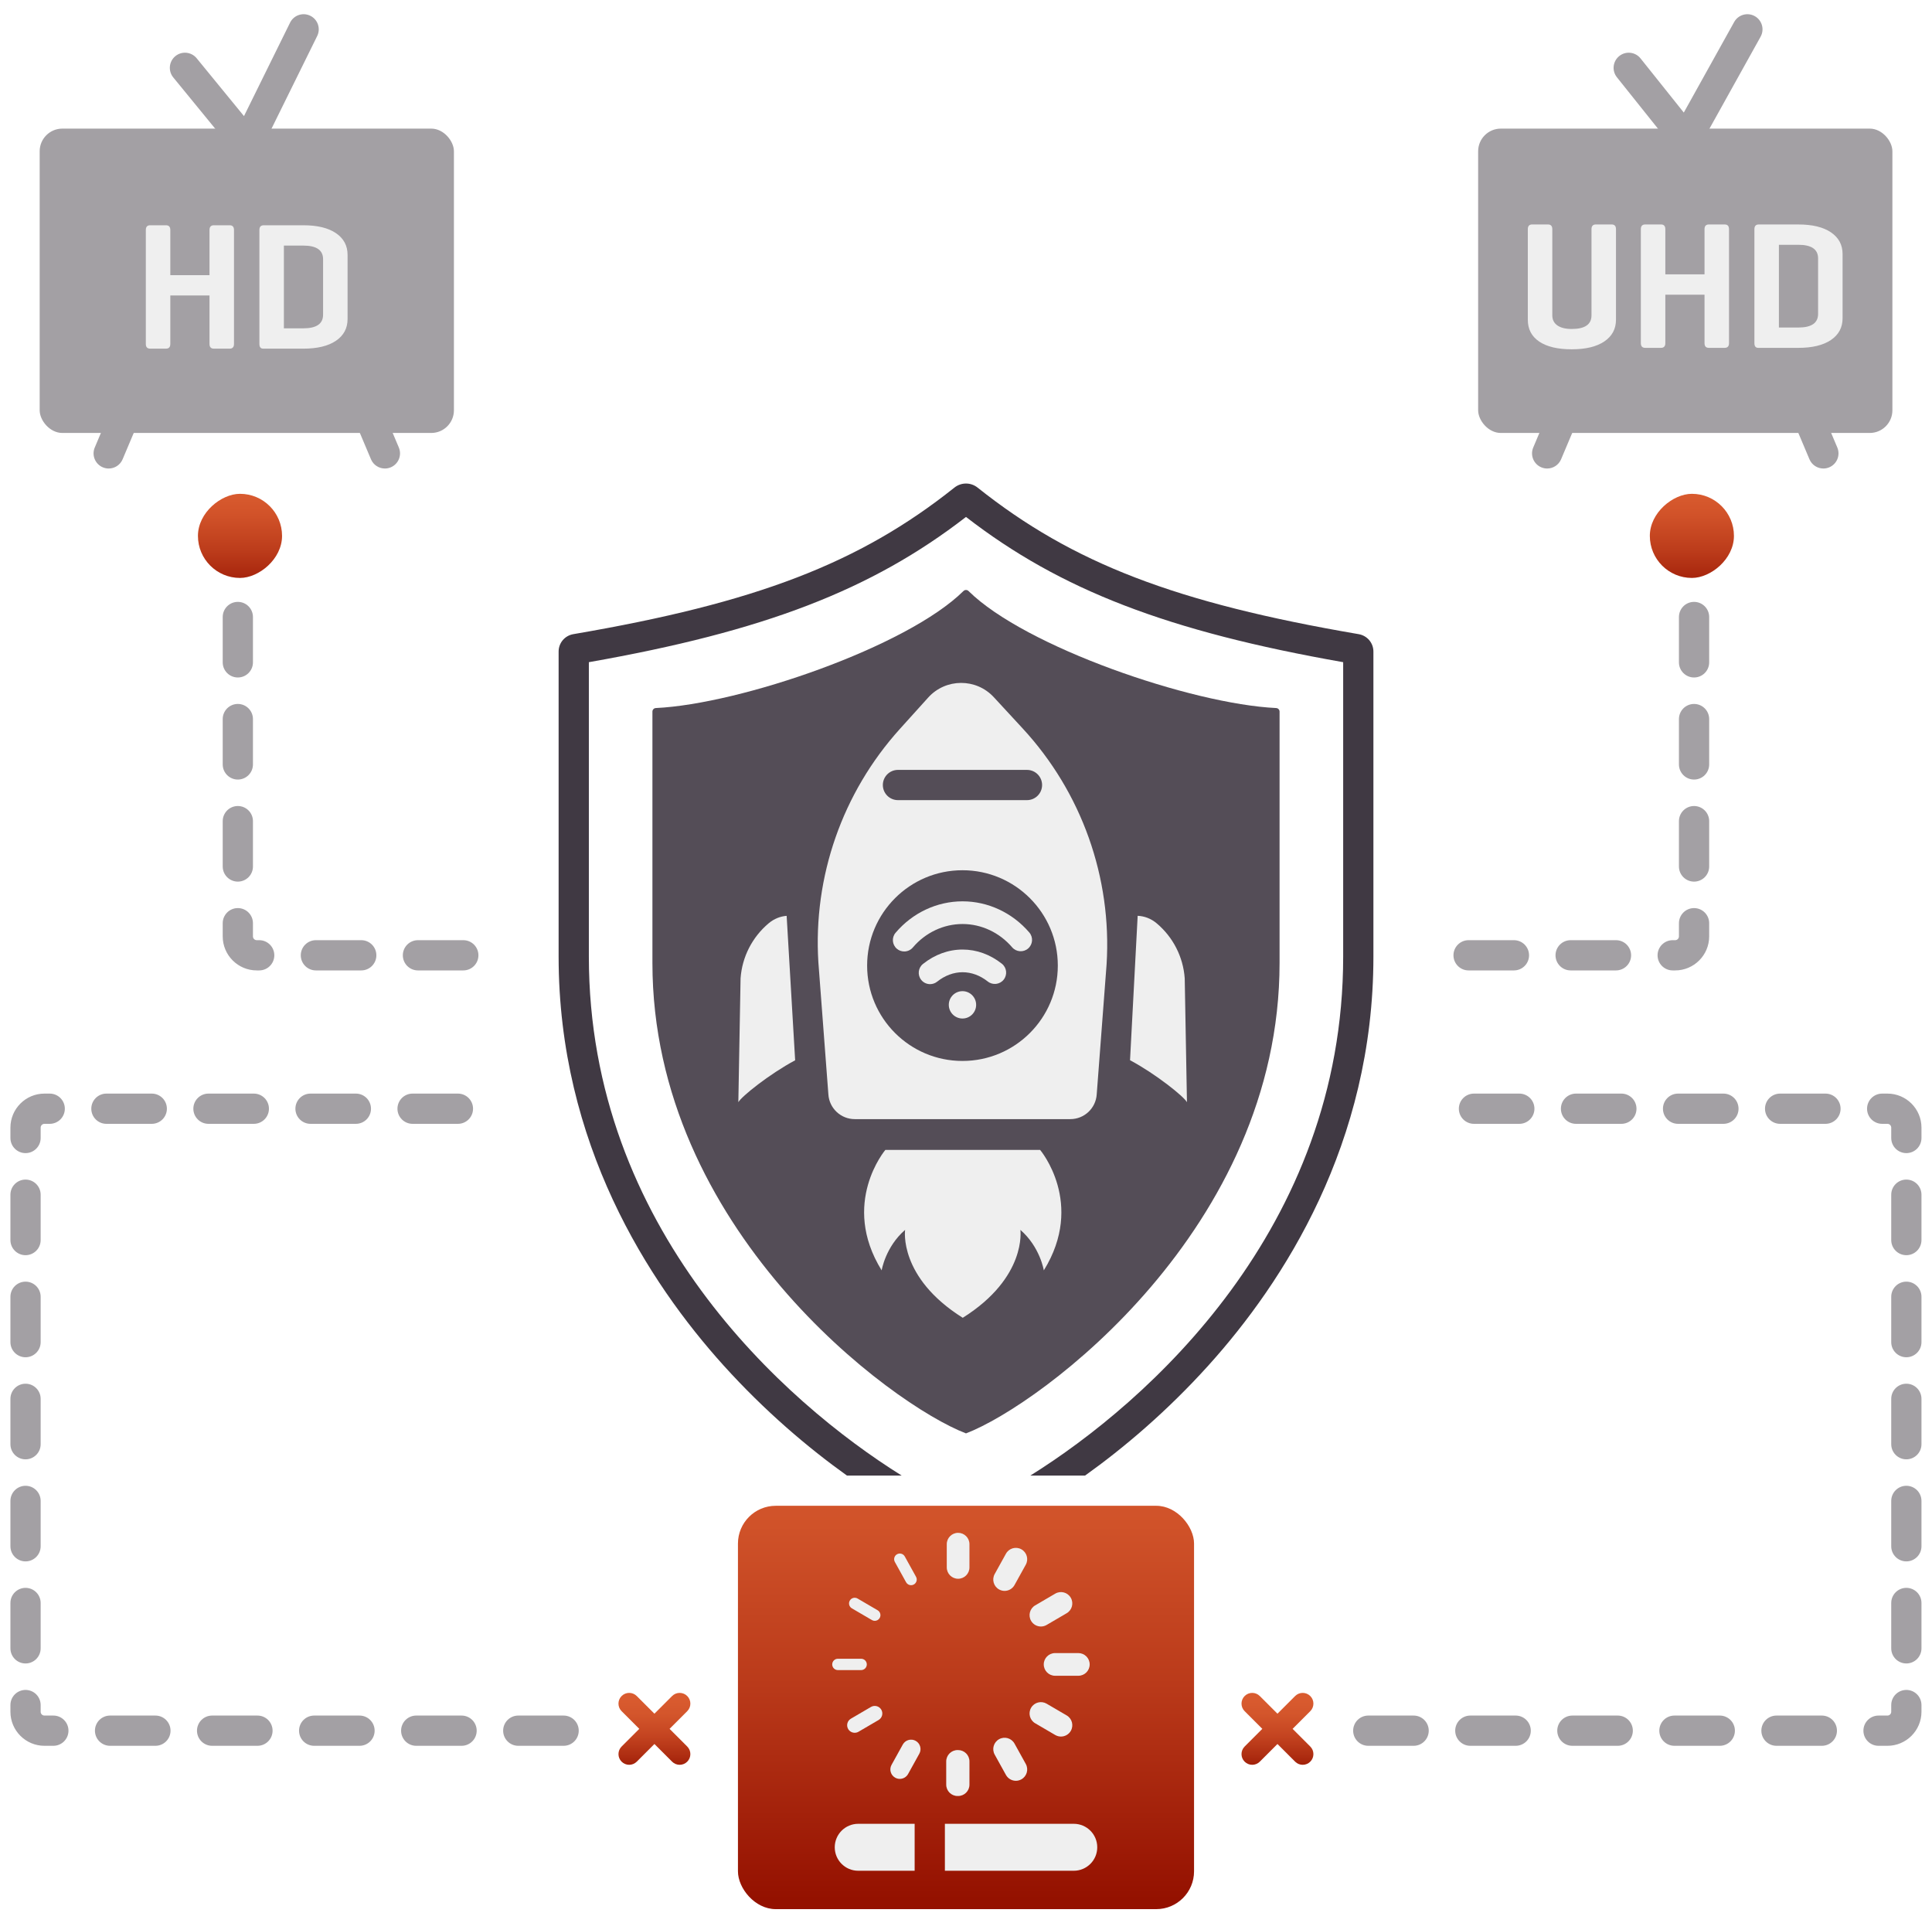 <?xml version="1.0" encoding="UTF-8"?><svg xmlns="http://www.w3.org/2000/svg" xmlns:xlink="http://www.w3.org/1999/xlink" viewBox="0 0 511.151 505.947"><defs><linearGradient id="e" x1="255.575" y1="370.119" x2="255.575" y2="502.367" gradientUnits="userSpaceOnUse"><stop offset=".054" stop-color="#d95b2f"/><stop offset=".252" stop-color="#d05229"/><stop offset=".571" stop-color="#ba3a1a"/><stop offset=".968" stop-color="#971402"/><stop offset="1" stop-color="#941100"/></linearGradient><linearGradient id="g" x1="580.13" y1="751.45" x2="615.67" y2="751.45" gradientTransform="translate(-534.78 -609.696)" gradientUnits="userSpaceOnUse"><stop offset=".189" stop-color="#d95b2f"/><stop offset=".357" stop-color="#d15229"/><stop offset=".621" stop-color="#bc3c1b"/><stop offset=".946" stop-color="#9a1704"/><stop offset="1" stop-color="#941100"/></linearGradient><linearGradient id="h" x1="173.142" y1="442.939" x2="173.142" y2="469.742" gradientUnits="userSpaceOnUse"><stop offset=".241" stop-color="#d95b2f"/><stop offset=".398" stop-color="#d3552b"/><stop offset=".598" stop-color="#c54521"/><stop offset=".82" stop-color="#ac2b10"/><stop offset="1" stop-color="#941100"/></linearGradient><linearGradient id="i" x1="580.13" y1="1079.921" x2="615.67" y2="1079.921" gradientTransform="translate(-150.652 1221.676) scale(1 -1)" xlink:href="#g"/><linearGradient id="j" x1="-155.329" y1="442.939" x2="-155.329" y2="469.742" gradientTransform="translate(182.649) rotate(-180) scale(1 -1)" xlink:href="#h"/></defs><g id="a"><path d="M255.575,379.17c-19.784-7.556-82.963-54.221-82.963-124.437l-0-66.486c-0-.511,.395-.925,.906-.95,22.399-1.067,66.436-16.189,81.383-30.952,.377-.373,.97-.373,1.347,0,14.947,14.762,58.984,29.884,81.383,30.952,.511,.024,.906,.439,.906,.95l-0,66.486c0,70.216-63.179,116.881-82.963,124.437Z" style="fill:#544d57;"/><path d="M359.474,167.753c-48.39-8.27-75.71-18.77-100.82-38.76-1.81-1.45-4.34-1.45-6.16,0-25.1,19.99-52.43,30.49-100.82,38.76-2.25,.39-3.88,2.32-3.88,4.6v80.7c0,49.41,23.73,86.08,43.64,108.14,10.95,12.12,22.37,21.79,32.64,29.13h14.48c-31.05-19.37-82.76-65.35-82.76-137.27v-77.89c46.39-8.16,74.8-19.09,99.78-38.42,24.98,19.33,53.4,30.26,99.79,38.42v77.89c0,71.91-51.7,117.89-82.76,137.27h14.48c10.27-7.34,21.69-17.01,32.63-29.13,19.91-22.06,43.65-58.73,43.65-108.14v-80.7c0-2.28-1.64-4.21-3.89-4.6Z" style="fill:#403943;"/><path d="M283.171,296.039h-57.023c-3.697,0-6.757-2.875-6.986-6.565l-2.647-34.958c-1.407-22.613,6.356-44.84,21.537-61.66l7.514-8.326c4.634-5.135,12.677-5.181,17.37-.099l7.648,8.281c15.599,16.891,23.614,39.424,22.187,62.372l-2.612,34.39c-.23,3.69-3.289,6.565-6.986,6.565Z" style="fill:#efefef;"/><path d="M271.708,203.658h-34.133c-2.209,0-4,1.791-4,4s1.791,4,4,4h34.133c2.209,0,4-1.791,4-4s-1.791-4-4-4Z" style="fill:#544d57;"/><path d="M210.374,280.474c-6.83,3.65-14.24,9.6-15.03,11.09l.59-32.77c.2-2.82,.97-5.55,2.23-8.02,1.27-2.48,3.02-4.7,5.19-6.53,1.46-1.23,3.11-1.85,4.77-1.98l2.25,38.21Z" style="fill:#efefef;"/><path d="M275.183,304.177s11.974,14.113,.981,31.871c0,0-.987-6.201-6.201-10.711,0,0,1.804,12.543-15.25,23.255-17.053-10.711-15.25-23.255-15.25-23.255-5.215,4.51-6.201,10.711-6.201,10.711-10.993-17.758,.981-31.871,.981-31.871h40.94Z" style="fill:#efefef;"/><path d="M314.034,291.563c-.79-1.49-8.22-7.46-15.06-11.11l2.02-38.2c1.74,.08,3.5,.7,5.03,1.99,2.17,1.83,3.93,4.05,5.19,6.53,1.26,2.47,2.03,5.2,2.23,8.02l.59,32.77Z" style="fill:#efefef;"/><circle cx="254.642" cy="255.425" r="25.225" style="fill:#544d57;"/><g><path d="M265.06,254.927c-3.099-2.452-6.689-3.747-10.384-3.747-3.737,0-7.36,1.317-10.478,3.81-1.294,1.034-1.505,2.922-.47,4.216,.592,.741,1.464,1.127,2.345,1.127,.657,0,1.318-.215,1.871-.657,2.042-1.632,4.37-2.495,6.731-2.495,2.329,0,4.633,.848,6.661,2.452,1.299,1.03,3.187,.808,4.214-.491,1.028-1.3,.808-3.187-.491-4.214Z" style="fill:#efefef;"/><path d="M272.332,246.677c-4.494-5.244-10.934-8.251-17.667-8.251-6.781,0-13.241,3.033-17.724,8.322-1.071,1.264-.916,3.157,.349,4.229,.563,.478,1.253,.711,1.938,.711,.852,0,1.697-.36,2.29-1.06,3.341-3.941,8.133-6.202,13.147-6.202,4.979,0,9.758,2.244,13.11,6.155,1.08,1.259,2.974,1.403,4.23,.326,1.258-1.078,1.404-2.972,.326-4.23Z" style="fill:#efefef;"/><path d="M254.642,262.189c-1.998,0-3.617,1.62-3.617,3.617s1.62,3.617,3.617,3.617c1.998,0,3.617-1.62,3.617-3.617s-1.62-3.617-3.617-3.617Z" style="fill:#efefef;"/></g></g><g id="b"><rect x="10.495" y="34.021" width="109.6" height="80.51" rx="6" ry="6" style="fill:#a3a0a4;"/><path d="M82.1,4.173c-1.981-.976-4.379-.163-5.356,1.818l-12.192,24.721-12.523-15.303c-1.399-1.709-3.919-1.963-5.629-.562-1.709,1.399-1.961,3.919-.562,5.629l16.458,20.111c.01,.012,.022,.02,.032,.031,.182,.218,.385,.42,.615,.598,.046,.036,.099,.058,.147,.092,.169,.12,.34,.238,.532,.333,.013,.006,.026,.008,.039,.014,.191,.092,.392,.152,.594,.212,.089,.026,.174,.069,.263,.089,.191,.043,.387,.052,.582,.066,.096,.007,.192,.033,.288,.033,.208,0,.413-.02,.617-.052,.067-.01,.133-.028,.199-.042,.135-.028,.269-.061,.4-.103,.076-.024,.151-.051,.225-.08,.13-.05,.255-.108,.379-.171,.063-.032,.126-.061,.187-.097,.389-.225,.739-.518,1.038-.871,.043-.051,.084-.103,.124-.156,.108-.141,.206-.291,.297-.449,.031-.055,.067-.107,.096-.163,.009-.017,.02-.032,.029-.049l14.94-30.294c.977-1.981,.163-4.379-1.818-5.356Z" style="fill:#a3a0a4;"/><path d="M35.434,104.114c-2.037-.86-4.382,.094-5.241,2.129l-5.123,12.135c-.859,2.035,.094,4.381,2.129,5.241,.508,.214,1.035,.316,1.554,.316,1.56,0,3.042-.918,3.687-2.445l5.123-12.135c.859-2.035-.094-4.381-2.129-5.241Z" style="fill:#a3a0a4;"/><path d="M105.519,118.378l-5.123-12.135c-.859-2.035-3.205-2.988-5.241-2.129-2.035,.859-2.989,3.206-2.129,5.241l5.123,12.135c.645,1.527,2.127,2.445,3.687,2.445,.519,0,1.046-.102,1.554-.316,2.035-.859,2.989-3.206,2.129-5.241Z" style="fill:#a3a0a4;"/><g><path d="M60.757,59.587h-4.176c-.768,0-1.152,.417-1.152,1.248v11.952h-10.368v-11.952c0-.832-.384-1.248-1.152-1.248h-4.176c-.768,0-1.152,.417-1.152,1.248v30.144c0,.833,.384,1.248,1.152,1.248h4.176c.768,0,1.152-.416,1.152-1.248v-12.816h10.368v12.816c0,.833,.384,1.248,1.152,1.248h4.176c.768,0,1.152-.416,1.152-1.248v-30.144c0-.832-.384-1.248-1.152-1.248Z" style="fill:#efefef;"/><path d="M88.885,61.676c-2.048-1.392-4.928-2.088-8.64-2.088h-10.464c-.768,0-1.152,.417-1.152,1.248v30.144c0,.833,.336,1.248,1.008,1.248h10.608c3.712,0,6.592-.696,8.64-2.088,2.047-1.392,3.072-3.304,3.072-5.736v-16.992c0-2.432-1.024-4.344-3.072-5.736Zm-3.408,21.576c0,2.4-1.745,3.6-5.232,3.6h-5.136v-21.888h5.136c3.487,0,5.232,1.2,5.232,3.6v14.688Z" style="fill:#efefef;"/></g></g><g id="c"><rect x="391.073" y="34.021" width="109.6" height="80.51" rx="6" ry="6" style="fill:#a3a0a4;"/><path d="M465.804,9.705c1.074-1.931,.38-4.366-1.551-5.44-1.929-1.073-4.365-.379-5.439,1.551l-13.33,23.96-11.447-14.329c-1.378-1.726-3.896-2.008-5.622-.628-1.726,1.379-2.007,3.896-.628,5.622l15.138,18.948c.004,.005,.007,.009,.011,.014l.021,.026c.023,.029,.053,.048,.076,.076,.156,.186,.328,.359,.521,.517,.09,.074,.188,.132,.283,.197,.101,.069,.192,.149,.301,.21,.055,.031,.113,.052,.169,.08,.048,.024,.096,.047,.145,.069,.238,.107,.481,.191,.727,.248,.032,.007,.063,.011,.095,.018,.267,.055,.536,.09,.804,.09,.201,0,.4-.019,.598-.049,.068-.01,.135-.027,.203-.04,.131-.027,.259-.058,.387-.098,.073-.023,.144-.046,.216-.073,.137-.051,.271-.112,.402-.178,.05-.025,.102-.047,.151-.074,.182-.102,.356-.218,.522-.348,.007-.006,.016-.009,.023-.015,.018-.015,.031-.033,.049-.048,.162-.134,.312-.283,.453-.444,.04-.045,.08-.089,.118-.136,.137-.172,.267-.353,.377-.552l.015-.027c.004-.007,.008-.013,.011-.02l16.202-29.123Z" style="fill:#a3a0a4;"/><g><path d="M416.012,104.114c-2.035-.858-4.381,.094-5.24,2.129l-5.123,12.135c-.859,2.035,.094,4.381,2.129,5.241,.508,.214,1.035,.316,1.554,.316,1.56,0,3.042-.918,3.687-2.445l5.123-12.135c.859-2.035-.094-4.381-2.129-5.241Z" style="fill:#a3a0a4;"/><path d="M486.098,118.378l-5.123-12.135c-.858-2.035-3.205-2.988-5.24-2.129-2.035,.859-2.988,3.206-2.129,5.241l5.123,12.135c.645,1.527,2.127,2.445,3.687,2.445,.519,0,1.046-.102,1.554-.316,2.035-.859,2.988-3.206,2.129-5.241Z" style="fill:#a3a0a4;"/></g><g><path d="M426.391,59.376h-4.177c-.768,0-1.151,.417-1.151,1.248v22.8c0,2.4-1.745,3.6-5.232,3.6-1.632,0-2.896-.312-3.792-.936-.896-.624-1.344-1.512-1.344-2.664v-22.8c0-.832-.384-1.248-1.152-1.248h-4.176c-.768,0-1.152,.417-1.152,1.248v23.952c0,2.496,1.009,4.424,3.024,5.784,2.016,1.36,4.88,2.04,8.592,2.04s6.592-.696,8.641-2.088c2.047-1.392,3.071-3.304,3.071-5.736v-23.952c0-.832-.384-1.248-1.151-1.248Z" style="fill:#efefef;"/><path d="M456.294,59.376h-4.176c-.769,0-1.152,.417-1.152,1.248v11.952h-10.368v-11.952c0-.832-.384-1.248-1.151-1.248h-4.176c-.769,0-1.152,.417-1.152,1.248v30.144c0,.833,.384,1.248,1.152,1.248h4.176c.768,0,1.151-.416,1.151-1.248v-12.816h10.368v12.816c0,.833,.384,1.248,1.152,1.248h4.176c.769,0,1.152-.416,1.152-1.248v-30.144c0-.832-.384-1.248-1.152-1.248Z" style="fill:#efefef;"/><path d="M484.422,61.465c-2.048-1.392-4.928-2.088-8.64-2.088h-10.464c-.769,0-1.152,.417-1.152,1.248v30.144c0,.833,.336,1.248,1.008,1.248h10.608c3.712,0,6.592-.696,8.64-2.088s3.072-3.304,3.072-5.736v-16.992c0-2.432-1.024-4.344-3.072-5.736Zm-3.408,21.576c0,2.4-1.744,3.6-5.231,3.6h-5.137v-21.888h5.137c3.487,0,5.231,1.2,5.231,3.6v14.688Z" style="fill:#efefef;"/></g></g><g id="d"><rect x="195.241" y="398.321" width="120.669" height="106.696" rx="10" ry="10" style="fill:url(#e);"/><g><path d="M285.297,437.283h-6.15c-1.657,0-3,1.343-3,3s1.343,3,3,3h6.15c1.657,0,3-1.343,3-3s-1.343-3-3-3Z" style="fill:#efefef;"/><path d="M229.33,440.283c0-.828-.672-1.5-1.5-1.5h-6.15c-.828,0-1.5,.672-1.5,1.5s.672,1.5,1.5,1.5h6.15c.828,0,1.5-.672,1.5-1.5Z" style="fill:#efefef;"/><path d="M275.395,430.255c.515,0,1.036-.132,1.513-.411l5.309-3.106c1.43-.836,1.91-2.674,1.073-4.104-.836-1.429-2.674-1.912-4.104-1.073l-5.309,3.106c-1.43,.836-1.91,2.674-1.073,4.104,.558,.953,1.561,1.484,2.592,1.484Z" style="fill:#efefef;"/><path d="M270.221,409.827c-1.45-.807-3.276-.279-4.077,1.171l-2.979,5.38c-.803,1.449-.279,3.274,1.171,4.077,.46,.256,.959,.377,1.45,.377,1.056,0,2.08-.559,2.627-1.548l2.979-5.38c.803-1.449,.279-3.274-1.171-4.077Z" style="fill:#efefef;"/><path d="M282.216,453.776l-5.309-3.105c-1.432-.836-3.268-.355-4.104,1.075-.836,1.43-.355,3.268,1.075,4.104l5.309,3.105c.477,.278,.997,.41,1.512,.41,1.031,0,2.034-.531,2.593-1.485,.836-1.43,.355-3.268-1.075-4.104Z" style="fill:#efefef;"/><path d="M268.413,461.23c-.804-1.45-2.63-1.977-4.078-1.171-1.449,.802-1.974,2.628-1.172,4.077l2.979,5.381c.548,.989,1.572,1.548,2.628,1.548,.491,0,.99-.121,1.45-.377,1.449-.802,1.974-2.628,1.172-4.077l-2.979-5.381Z" style="fill:#efefef;"/><path d="M253.488,405.474c-1.657,0-3,1.343-3,3v6.15c0,1.657,1.343,3,3,3s3-1.343,3-3v-6.15c0-1.657-1.343-3-3-3Z" style="fill:#efefef;"/><path d="M253.488,462.941c-.025,0-.048,.007-.073,.007-.025-.001-.048-.007-.073-.007-1.657,0-3,1.343-3,3v6.15c0,1.657,1.343,3,3,3,.025,0,.048-.007,.073-.007,.025,.001,.048,.007,.073,.007,1.657,0,3-1.343,3-3v-6.15c0-1.657-1.343-3-3-3Z" style="fill:#efefef;"/><path d="M225.372,425.443l5.309,3.106c.238,.139,.499,.205,.757,.205,.515,0,1.017-.266,1.296-.742,.418-.715,.178-1.634-.537-2.053l-5.309-3.106c-.714-.415-1.633-.178-2.053,.537-.418,.715-.178,1.634,.537,2.053Z" style="fill:#efefef;"/><path d="M239.73,418.557c.274,.494,.786,.773,1.313,.773,.246,0,.495-.061,.726-.188,.725-.401,.987-1.314,.586-2.039l-2.979-5.38c-.402-.727-1.315-.985-2.039-.586-.725,.401-.987,1.314-.586,2.039l2.979,5.38Z" style="fill:#efefef;"/><path d="M230.429,451.534l-5.309,3.105c-.953,.558-1.274,1.783-.717,2.736,.372,.636,1.041,.99,1.729,.99,.343,0,.69-.088,1.008-.273l5.309-3.105c.953-.558,1.274-1.783,.717-2.736-.557-.952-1.781-1.274-2.736-.717Z" style="fill:#efefef;"/><path d="M242.254,460.496c-1.207-.665-2.729-.232-3.398,.977l-2.979,5.381c-.668,1.208-.231,2.729,.977,3.398,.384,.212,.799,.312,1.209,.312,.879,0,1.732-.465,2.189-1.289l2.979-5.381c.668-1.208,.231-2.729-.977-3.398Z" style="fill:#efefef;"/></g><g><path d="M227.06,482.444h14.93v12.42h-14.93c-3.43,0-6.21-2.78-6.21-6.21,0-1.71,.7-3.27,1.82-4.39s2.68-1.82,4.39-1.82Z" style="fill:#efefef;"/><path d="M290.3,488.654c0,1.71-.69,3.27-1.82,4.39-1.12,1.12-2.67,1.82-4.39,1.82h-34.1v-12.42h34.1c3.43,0,6.21,2.78,6.21,6.21Z" style="fill:#efefef;"/></g></g><g id="f"><rect x="52.369" y="130.627" width="22.254" height="22.254" rx="11.127" ry="11.127" transform="translate(205.25 78.258) rotate(90)" style="fill:url(#g);"/><path d="M178.12,458.299l-.972-.972,4.675-4.675c1.107-1.107,1.107-2.901,0-4.007s-2.901-1.107-4.007,0l-4.675,4.675-4.675-4.675c-1.107-1.107-2.9-1.107-4.007,0s-1.107,2.901,0,4.007l4.675,4.675-4.675,4.675c-1.107,1.107-1.107,2.901,0,4.007,1.107,1.106,2.9,1.106,4.007,0l4.675-4.675,4.675,4.675c1.106,1.106,2.9,1.106,4.007,0,1.107-1.107,1.107-2.901,0-4.007l-3.703-3.703Z" style="fill:url(#h);"/><rect x="436.497" y="130.627" width="22.254" height="22.254" rx="11.127" ry="11.127" transform="translate(589.379 -305.87) rotate(90)" style="fill:url(#i);"/><path d="M333,458.299l.972-.972-4.675-4.675c-1.107-1.107-1.107-2.901,0-4.007s2.901-1.107,4.007,0l4.675,4.675,4.675-4.675c1.107-1.107,2.9-1.107,4.007,0s1.107,2.901,0,4.007l-4.675,4.675,4.675,4.675c1.107,1.107,1.107,2.901,0,4.007-1.107,1.106-2.9,1.106-4.007,0l-4.675-4.675-4.675,4.675c-1.106,1.106-2.9,1.106-4.007,0-1.107-1.107-1.107-2.901,0-4.007l3.703-3.703Z" style="fill:url(#j);"/><g><path d="M122.577,256.702h-12c-2.209,0-4-1.791-4-4s1.791-4,4-4h12c2.209,0,4,1.791,4,4s-1.791,4-4,4Zm-27,0h-12c-2.209,0-4-1.791-4-4s1.791-4,4-4h12c2.209,0,4,1.791,4,4s-1.791,4-4,4Zm-27,0h-.654c-4.962,0-9-4.038-9-9v-3.49c0-2.209,1.791-4,4-4s4,1.791,4,4v3.49c0,.551,.449,1,1,1h.654c2.209,0,4,1.791,4,4s-1.791,4-4,4Zm-5.654-23.49c-2.209,0-4-1.791-4-4v-12c0-2.209,1.791-4,4-4s4,1.791,4,4v12c0,2.209-1.791,4-4,4Zm0-27c-2.209,0-4-1.791-4-4v-12c0-2.209,1.791-4,4-4s4,1.791,4,4v12c0,2.209-1.791,4-4,4Zm0-27c-2.209,0-4-1.791-4-4v-12c0-2.209,1.791-4,4-4s4,1.791,4,4v12c0,2.209-1.791,4-4,4Z" style="fill:#a3a0a4;"/><path d="M149.118,461.811h-12c-2.209,0-4-1.791-4-4s1.791-4,4-4h12c2.209,0,4,1.791,4,4s-1.791,4-4,4Zm-27,0h-12c-2.209,0-4-1.791-4-4s1.791-4,4-4h12c2.209,0,4,1.791,4,4s-1.791,4-4,4Zm-27,0h-12c-2.209,0-4-1.791-4-4s1.791-4,4-4h12c2.209,0,4,1.791,4,4s-1.791,4-4,4Zm-27,0h-12c-2.209,0-4-1.791-4-4s1.791-4,4-4h12c2.209,0,4,1.791,4,4s-1.791,4-4,4Zm-27,0h-12c-2.209,0-4-1.791-4-4s1.791-4,4-4h12c2.209,0,4,1.791,4,4s-1.791,4-4,4Zm-27,0h-2.361c-4.962,0-9-4.037-9-9v-1.781c0-2.209,1.791-4,4-4s4,1.791,4,4v1.781c0,.552,.449,1,1,1h2.361c2.209,0,4,1.791,4,4s-1.791,4-4,4Zm-7.361-21.781c-2.209,0-4-1.791-4-4v-12c0-2.209,1.791-4,4-4s4,1.791,4,4v12c0,2.209-1.791,4-4,4Zm0-27c-2.209,0-4-1.791-4-4v-12c0-2.209,1.791-4,4-4s4,1.791,4,4v12c0,2.209-1.791,4-4,4Zm0-27c-2.209,0-4-1.791-4-4v-12c0-2.209,1.791-4,4-4s4,1.791,4,4v12c0,2.209-1.791,4-4,4Zm0-27c-2.209,0-4-1.791-4-4v-12c0-2.209,1.791-4,4-4s4,1.791,4,4v12c0,2.209-1.791,4-4,4Zm0-27c-2.209,0-4-1.791-4-4v-12c0-2.209,1.791-4,4-4s4,1.791,4,4v12c0,2.209-1.791,4-4,4Zm0-27c-2.209,0-4-1.791-4-4v-2.746c0-4.963,4.038-9,9-9h1.397c2.209,0,4,1.791,4,4s-1.791,4-4,4h-1.397c-.551,0-1,.448-1,1v2.746c0,2.209-1.791,4-4,4Zm114.397-7.746h-12c-2.209,0-4-1.791-4-4s1.791-4,4-4h12c2.209,0,4,1.791,4,4s-1.791,4-4,4Zm-27,0h-12c-2.209,0-4-1.791-4-4s1.791-4,4-4h12c2.209,0,4,1.791,4,4s-1.791,4-4,4Zm-27,0h-12c-2.209,0-4-1.791-4-4s1.791-4,4-4h12c2.209,0,4,1.791,4,4s-1.791,4-4,4Zm-27,0h-12c-2.209,0-4-1.791-4-4s1.791-4,4-4h12c2.209,0,4,1.791,4,4s-1.791,4-4,4Z" style="fill:#a3a0a4;"/><path d="M443.198,256.702h-.655c-2.209,0-4-1.791-4-4s1.791-4,4-4h.655c.552,0,1-.449,1-1v-3.489c0-2.209,1.791-4,4-4s4,1.791,4,4v3.489c0,4.962-4.037,9-9,9Zm-15.655,0h-12c-2.209,0-4-1.791-4-4s1.791-4,4-4h12c2.209,0,4,1.791,4,4s-1.791,4-4,4Zm-27,0h-12c-2.209,0-4-1.791-4-4s1.791-4,4-4h12c2.209,0,4,1.791,4,4s-1.791,4-4,4Zm47.655-23.489c-2.209,0-4-1.791-4-4v-12c0-2.209,1.791-4,4-4s4,1.791,4,4v12c0,2.209-1.791,4-4,4Zm0-27c-2.209,0-4-1.791-4-4v-12c0-2.209,1.791-4,4-4s4,1.791,4,4v12c0,2.209-1.791,4-4,4Zm0-27c-2.209,0-4-1.791-4-4v-12c0-2.209,1.791-4,4-4s4,1.791,4,4v12c0,2.209-1.791,4-4,4Z" style="fill:#a3a0a4;"/><path d="M499.364,461.811h-2.36c-2.209,0-4-1.791-4-4s1.791-4,4-4h2.36c.552,0,1-.448,1-1v-1.782c0-2.209,1.791-4,4-4s4,1.791,4,4v1.782c0,4.963-4.037,9-9,9Zm-17.36,0h-12c-2.209,0-4-1.791-4-4s1.791-4,4-4h12c2.209,0,4,1.791,4,4s-1.791,4-4,4Zm-27,0h-12c-2.209,0-4-1.791-4-4s1.791-4,4-4h12c2.209,0,4,1.791,4,4s-1.791,4-4,4Zm-27,0h-12c-2.209,0-4-1.791-4-4s1.791-4,4-4h12c2.209,0,4,1.791,4,4s-1.791,4-4,4Zm-27,0h-12c-2.209,0-4-1.791-4-4s1.791-4,4-4h12c2.209,0,4,1.791,4,4s-1.791,4-4,4Zm-27,0h-12c-2.209,0-4-1.791-4-4s1.791-4,4-4h12c2.209,0,4,1.791,4,4s-1.791,4-4,4Zm130.36-21.782c-2.209,0-4-1.791-4-4v-12c0-2.209,1.791-4,4-4s4,1.791,4,4v12c0,2.209-1.791,4-4,4Zm0-27c-2.209,0-4-1.791-4-4v-12c0-2.209,1.791-4,4-4s4,1.791,4,4v12c0,2.209-1.791,4-4,4Zm0-27c-2.209,0-4-1.791-4-4v-12c0-2.209,1.791-4,4-4s4,1.791,4,4v12c0,2.209-1.791,4-4,4Zm0-27c-2.209,0-4-1.791-4-4v-12c0-2.209,1.791-4,4-4s4,1.791,4,4v12c0,2.209-1.791,4-4,4Zm0-27c-2.209,0-4-1.791-4-4v-12c0-2.209,1.791-4,4-4s4,1.791,4,4v12c0,2.209-1.791,4-4,4Zm0-27c-2.209,0-4-1.791-4-4v-2.745c0-.552-.448-1-1-1h-1.397c-2.209,0-4-1.791-4-4s1.791-4,4-4h1.397c4.963,0,9,4.037,9,9v2.745c0,2.209-1.791,4-4,4Zm-21.397-7.745h-12c-2.209,0-4-1.791-4-4s1.791-4,4-4h12c2.209,0,4,1.791,4,4s-1.791,4-4,4Zm-27,0h-12c-2.209,0-4-1.791-4-4s1.791-4,4-4h12c2.209,0,4,1.791,4,4s-1.791,4-4,4Zm-27,0h-12c-2.209,0-4-1.791-4-4s1.791-4,4-4h12c2.209,0,4,1.791,4,4s-1.791,4-4,4Zm-27,0h-12c-2.209,0-4-1.791-4-4s1.791-4,4-4h12c2.209,0,4,1.791,4,4s-1.791,4-4,4Z" style="fill:#a3a0a4;"/></g></g></svg>